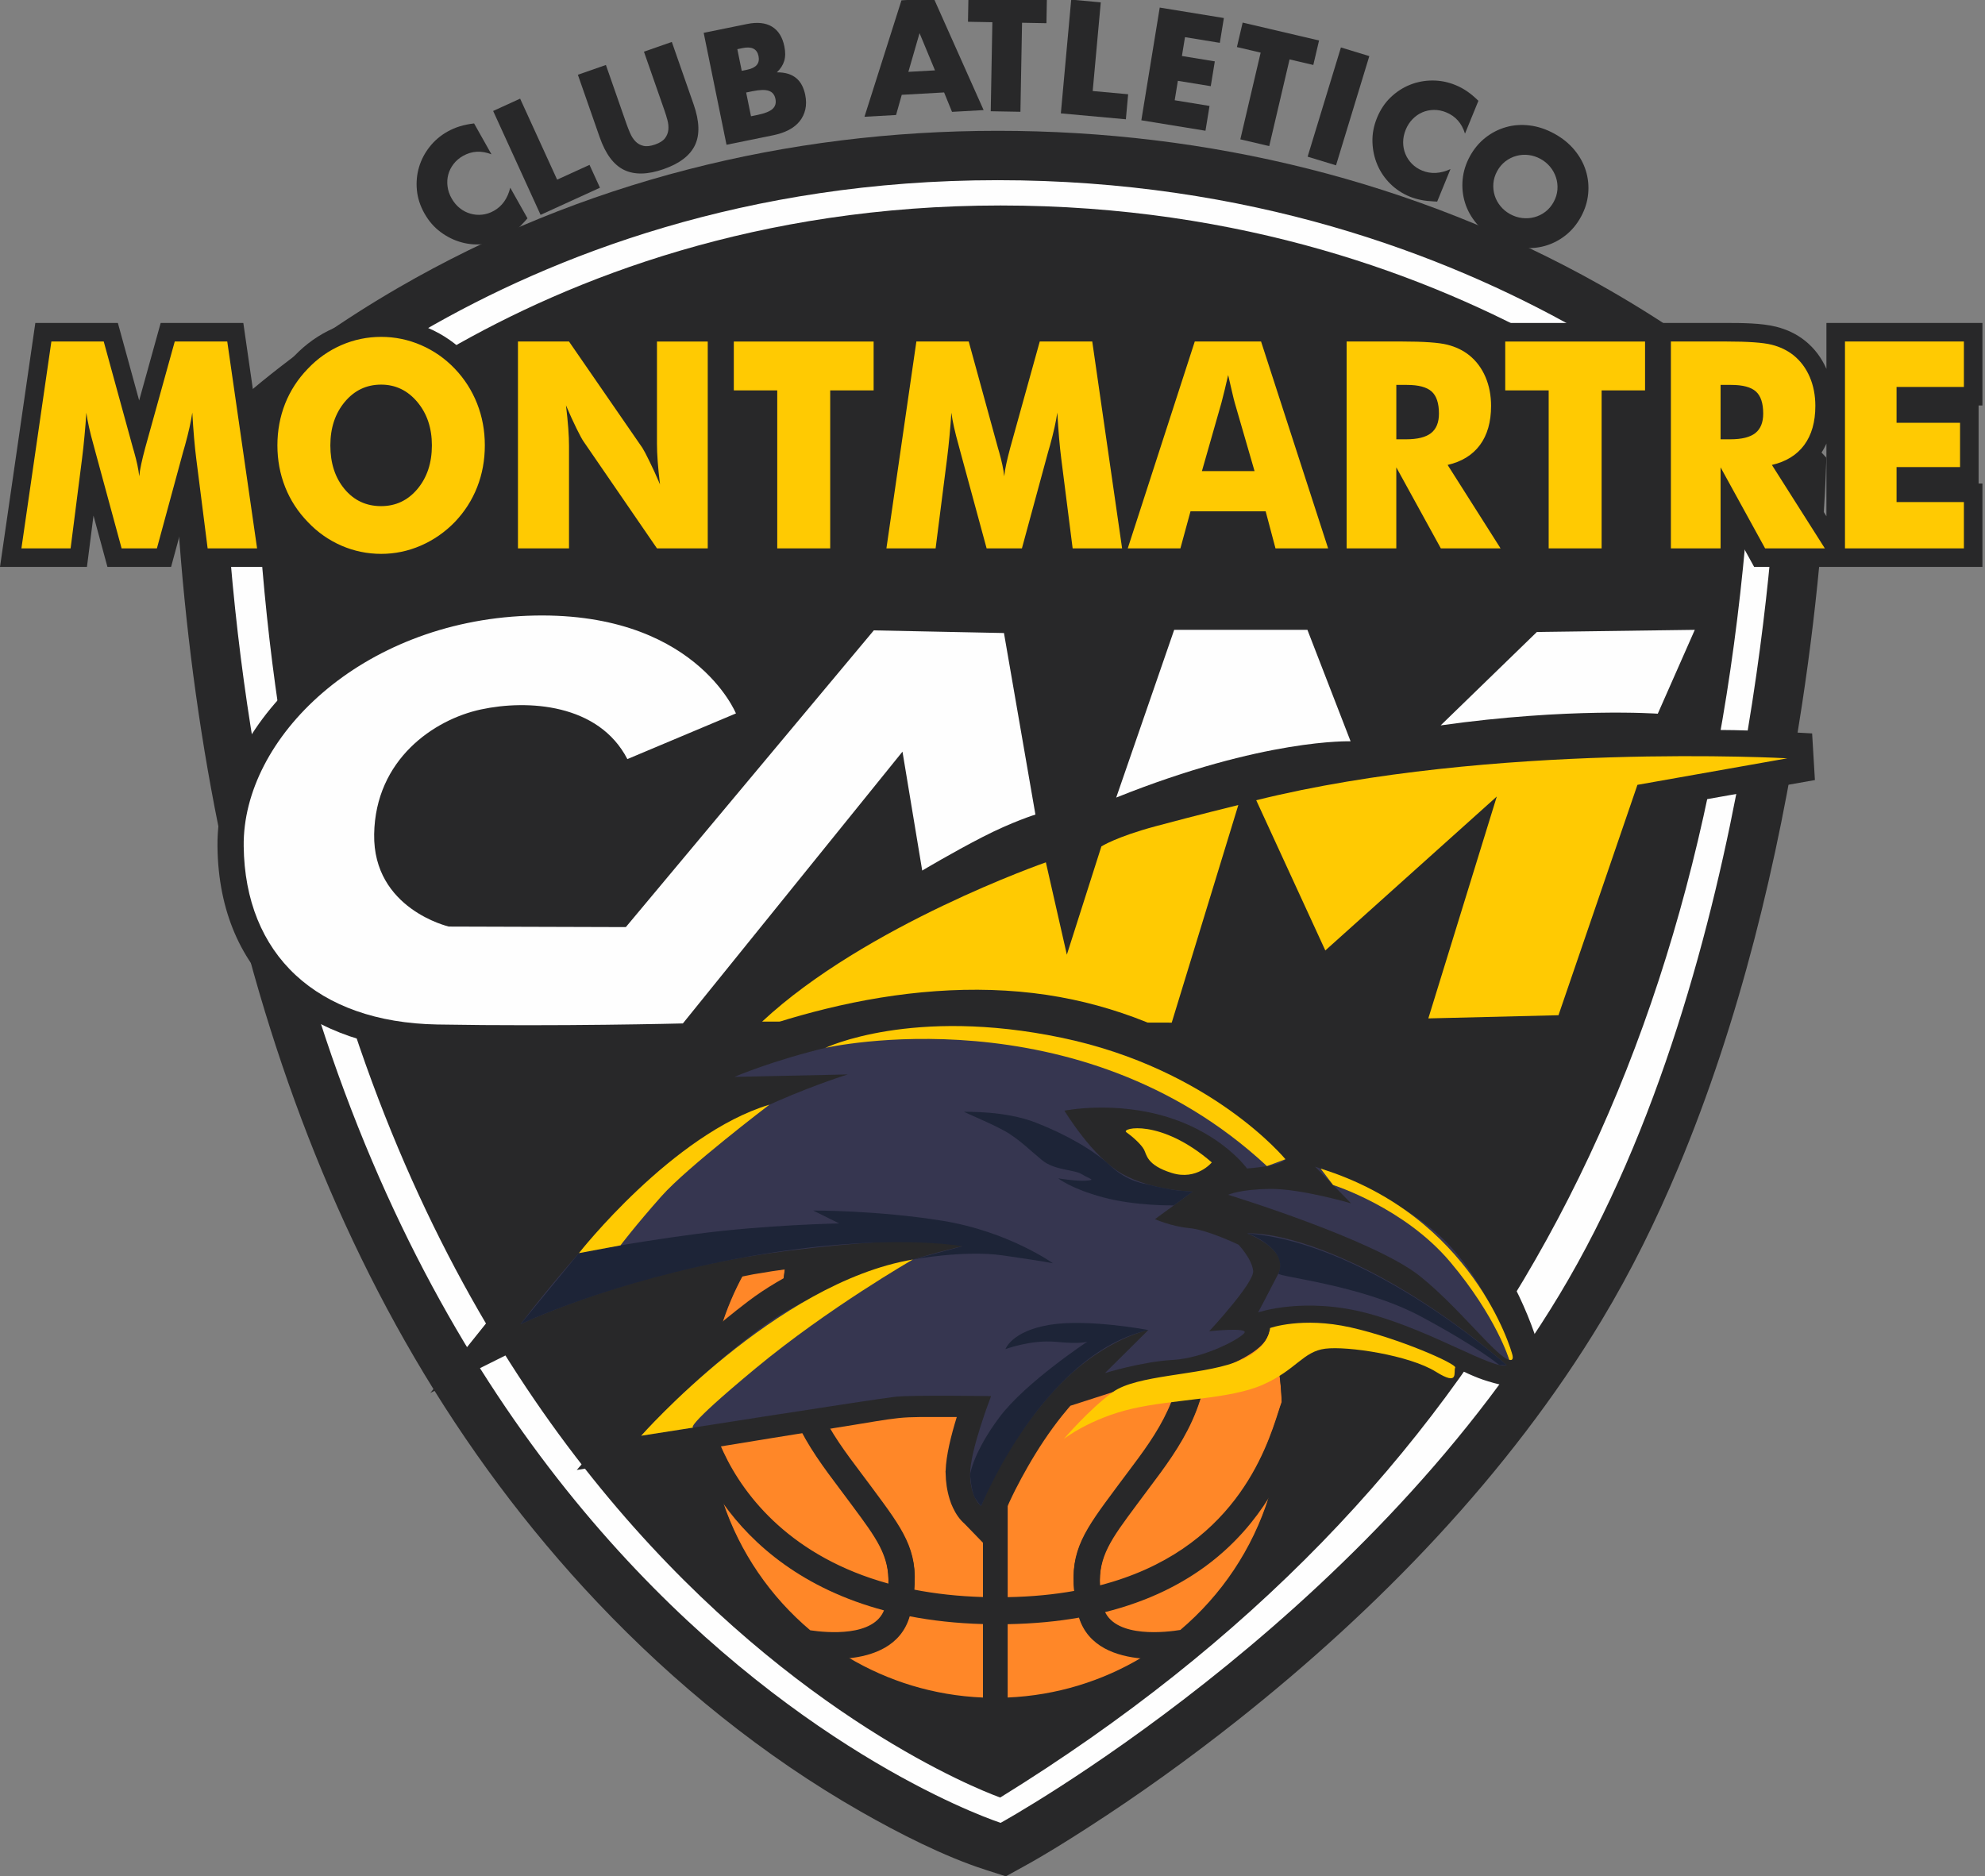 <?xml version="1.0" encoding="UTF-8" standalone="no"?>
<svg
   xmlns:dc="http://purl.org/dc/elements/1.1/"
   xmlns:cc="http://creativecommons.org/ns#"
   xmlns:rdf="http://www.w3.org/1999/02/22-rdf-syntax-ns#"
   xmlns:svg="http://www.w3.org/2000/svg"
   xmlns="http://www.w3.org/2000/svg"
   xmlns:sodipodi="http://sodipodi.sourceforge.net/DTD/sodipodi-0.dtd"
   xmlns:inkscape="http://www.inkscape.org/namespaces/inkscape"
   version="1.1"
   id="Layer_1"
   x="0px"
   y="0px"
   viewBox="0 0 1552 1467.22"
   style="enable-background:new 0 0 1552 1467.22;"
   xml:space="preserve"
   sodipodi:docname="montmartre.svg"
   inkscape:version="1.0.2-2 (e86c870879, 2021-01-15)"><rect x="0" y="0" width="1552" height="1467.22" fill="#808080" stroke="none"/><defs
   id="defs123" /><sodipodi:namedview
   pagecolor="#ffffff"
   bordercolor="#666666"
   borderopacity="1"
   objecttolerance="10"
   gridtolerance="10"
   guidetolerance="10"
   inkscape:pageopacity="0"
   inkscape:pageshadow="2"
   inkscape:window-width="1920"
   inkscape:window-height="1017"
   id="namedview121"
   showgrid="false"
   inkscape:zoom="0.5793269"
   inkscape:cx="776"
   inkscape:cy="733.60999"
   inkscape:window-x="-8"
   inkscape:window-y="-8"
   inkscape:window-maximized="1"
   inkscape:current-layer="Layer_1"
   inkscape:pagecheckerboard="true" />
<style
   type="text/css"
   id="style2">
	.st0{fill-rule:evenodd;clip-rule:evenodd;fill:#282829;}
	.st1{fill-rule:evenodd;clip-rule:evenodd;fill:#FEFEFE;}
	.st2{fill-rule:evenodd;clip-rule:evenodd;fill:#FF8728;}
	.st3{fill-rule:evenodd;clip-rule:evenodd;fill:#FFCA02;}
	.st4{fill-rule:evenodd;clip-rule:evenodd;fill:#363650;}
	.st5{fill-rule:evenodd;clip-rule:evenodd;fill:#1D2437;}
	.st6{fill:#FFCA02;}
	.st7{fill:#282829;}
</style>
<path
   class="st0"
   d="M267.36,412.98c17.18,268.1,94.2,541.17,279.66,742.56c49.85,54.13,107.58,102.83,170.8,140.68  c17.14,10.26,38.13,22.03,58.12,30.76c340.01-217.59,490.01-521.53,521.2-918.09c-7.13-6.64-14.74-13.06-21.82-18.9  c-31.36-25.91-65.72-48.91-101.17-68.81C1053.57,253.5,918.26,220.89,780.2,220.89c-137.58,0-272.07,33.09-391.33,102.19  c-35.01,20.29-68.86,43.74-99.59,70.11C282.18,399.29,274.49,406.04,267.36,412.98 M147.11,351.61  c12.93-14.54,28.73-28.8,43.45-41.42c37.37-32.07,78.43-60.59,121.01-85.26C454.29,142.22,615.3,102.29,780,102.29  c164.84,0,326.39,39.21,470.34,120c42.99,24.12,84.54,52.01,122.56,83.42c14.94,12.35,30.97,26.25,44.2,40.51l10.88,11.72  l-0.6,15.98c-0.63,16.88-1.96,33.96-3.39,50.79c-3.59,42.2-8.68,84.35-15.05,126.22c-18.62,122.36-48.82,247.62-96.67,361.92  c-17.19,41.07-36.93,81.22-59.9,119.38c-72.59,120.62-174.94,226.05-284.97,313.14c-37.51,29.69-76.55,57.78-116.77,83.68  c-16.11,10.38-32.81,20.87-49.62,30.13l-14.57,8.03l-15.84-5.08c-32.31-10.36-68.21-28.77-97.44-45.45  c-76.14-43.44-145.75-99.94-205.94-163.52C244.81,1018.22,154.8,695.8,137.41,379.38l-0.87-15.88L147.11,351.61z"
   id="path4" />
<path
   class="st1"
   d="M227.81,398.43c0,0,192.14-216.15,552.39-216.15s556.75,211.79,556.75,211.79  c-29.18,420.16-186.96,746.27-556.96,975.99C780,1370.05,271.48,1193.17,227.81,398.43 M175.96,377.26  c0,0,210.1-236.36,604.03-236.36s608.81,231.59,608.81,231.59s-14.33,382-169.51,639.85c-155.19,257.85-436.91,413.04-436.91,413.04  S223.71,1246.31,175.96,377.26z"
   id="path6" />
<path
   class="st0"
   d="M201.14,387.23c0,0,202.13-226.55,581.13-226.55s585.72,221.97,585.72,221.97  c-30.7,440.37-196.69,782.17-585.93,1022.93C782.05,1405.59,247.08,1220.2,201.14,387.23"
   id="path8" />
<path
   class="st2"
   d="M691.47,1259.33c-7.82,21.83-45.18,18.29-57.96,16.39c-31.1-26.24-54.97-60.78-68.18-100.21  C588.72,1208.32,628.01,1242.45,691.47,1259.33"
   id="path10" />
<path
   class="st2"
   d="M630.08,935.73c-4.83,8.74-8.91,19.07-12.19,33.23c-3.8,16.41-6.55,38.23-8.2,69.26  c-3.15,59.46,21.26,91.94,47.44,126.77c1.8,2.4,3.58,4.76,6.5,8.7l2.67,3.6c19.07,25.68,29.18,39.28,28.33,61.91  c-75.13-20.7-112.35-67.3-128.93-102.75c-4.79-10.25-7.85-19.58-9.58-27.03c-1.53-6.59-1.99-10.95-1.67-12.65  c0.12-0.62-0.09-0.94-0.52-1.04C556.32,1032,585.29,975.08,630.08,935.73"
   id="path12" />
<path
   class="st2"
   d="M714.76,1243.91c3-31.3-8.84-47.23-32.33-78.86l-2.67-3.6c-1.44-1.95-4.04-5.4-6.58-8.78  c-23.85-31.73-46.09-61.32-43.33-113.42c1.57-29.6,4.16-50.27,7.72-65.66c3.39-14.67,7.62-24.25,12.64-32.23  c8.96-14.25,16.7-28.05,19.79-33.66c29.45-16.22,62.93-26.02,98.56-27.5v369.51C748.97,1249.14,731.08,1247.1,714.76,1243.91"
   id="path14" />
<path
   class="st2"
   d="M662.99,1296.79c19.93-1.98,41.62-9.73,48.27-32.93c17.43,3.37,36.49,5.51,57.3,6.09v58.35  C730.08,1326.71,694.09,1315.41,662.99,1296.79"
   id="path16" />
<path
   class="st2"
   d="M863.66,1260.69c9.33,21.4,48.81,16.46,59.21,14.76c32.1-27.19,56.46-63.24,69.28-104.38  C970.39,1205.89,932.41,1243.56,863.66,1260.69"
   id="path18" />
<path
   class="st2"
   d="M923.1,933.26c5.44,9.26,10,20.18,13.59,35.69c3.8,16.41,6.55,38.23,8.2,69.26  c3.15,59.46-21.26,91.94-47.44,126.77c-1.8,2.4-3.58,4.76-6.5,8.7l-2.67,3.6c-19.45,26.18-29.58,39.82-28.27,63.27  c104.75-27.17,130.06-106.17,139.66-136.17c0.87-2.73,1.66-5.2,2.47-7.41C1000.06,1031.4,969.81,972.93,923.1,933.26"
   id="path20" />
<path
   class="st2"
   d="M839.93,1244.92c-3.35-31.96,8.49-47.9,32.23-79.87l2.67-3.6c1.44-1.95,4.04-5.4,6.58-8.78  c23.85-31.73,46.09-61.32,43.33-113.42c-1.57-29.6-4.16-50.27-7.72-65.66c-3.39-14.67-7.62-24.25-12.64-32.23  c-9.66-15.35-17.89-30.18-20.43-34.81c-28.84-15.48-61.46-24.84-96.11-26.34v369.6C806.89,1249.45,824.19,1247.72,839.93,1244.92"
   id="path22" />
<path
   class="st2"
   d="M892.84,1296.9c-19.96-1.75-42.07-9.13-49.21-31.98c-16.9,2.96-35.44,4.76-55.8,5.12v58.24  C826.11,1326.64,861.89,1315.39,892.84,1296.9"
   id="path24" />
<path
   class="st0"
   d="M691.47,1258.43c-7.82,21.83-45.18,18.29-57.96,16.39c-31.1-26.24-54.97-60.78-68.18-100.21  C588.72,1207.43,628.01,1241.56,691.47,1258.43 M630.08,934.84c-4.83,8.73-8.91,19.07-12.19,33.23c-3.8,16.41-6.55,38.23-8.2,69.26  c-3.15,59.46,21.26,91.94,47.44,126.77c1.8,2.4,3.58,4.76,6.5,8.7l2.67,3.6c19.07,25.67,29.18,39.28,28.33,61.91  c-75.13-20.7-112.35-67.3-128.93-102.75c-4.79-10.25-7.85-19.58-9.58-27.03c-1.53-6.59-1.99-10.95-1.67-12.65  c0.12-0.62-0.09-0.94-0.52-1.04C556.32,1031.11,585.29,974.18,630.08,934.84z M714.76,1243.02c3-31.3-8.84-47.23-32.33-78.86  l-2.67-3.6c-1.44-1.95-4.04-5.4-6.58-8.78c-23.85-31.73-46.09-61.32-43.33-113.42c1.57-29.6,4.16-50.28,7.72-65.66  c3.39-14.67,7.62-24.25,12.64-32.23c8.96-14.25,16.7-28.05,19.79-33.66c29.45-16.22,62.93-26.02,98.56-27.5v369.51  C748.97,1248.24,731.08,1246.21,714.76,1243.02z M662.99,1295.9c19.93-1.98,41.62-9.73,48.27-32.93c17.43,3.37,36.49,5.51,57.3,6.09  v58.35C730.08,1325.81,694.09,1314.51,662.99,1295.9z M863.66,1259.79c9.33,21.4,48.81,16.46,59.21,14.76  c32.1-27.19,56.46-63.24,69.28-104.38C970.39,1204.99,932.41,1242.67,863.66,1259.79z M923.1,932.37c5.44,9.26,10,20.18,13.59,35.69  c3.8,16.41,6.55,38.23,8.2,69.26c3.15,59.46-21.26,91.94-47.44,126.77c-1.8,2.4-3.58,4.76-6.5,8.7l-2.67,3.6  c-19.45,26.18-29.58,39.82-28.27,63.27c104.75-27.17,130.06-106.17,139.66-136.17c0.87-2.73,1.66-5.2,2.47-7.41  C1000.06,1030.5,969.81,972.04,923.1,932.37z M839.93,1244.02c-3.35-31.96,8.49-47.9,32.23-79.87l2.67-3.6  c1.44-1.95,4.04-5.4,6.58-8.78c23.85-31.73,46.09-61.32,43.33-113.42c-1.57-29.6-4.16-50.28-7.72-65.66  c-3.39-14.67-7.62-24.25-12.64-32.23c-9.66-15.35-17.89-30.18-20.43-34.81c-28.84-15.48-61.46-24.84-96.11-26.34v369.6  C806.89,1248.56,824.19,1246.83,839.93,1244.02z M892.84,1296.01c-19.96-1.75-42.07-9.13-49.21-31.98  c-16.9,2.96-35.44,4.76-55.8,5.12v58.24C826.11,1325.75,861.89,1314.5,892.84,1296.01z M778.02,1346.89  c134.5,0,243.53-109.03,243.53-243.53c0-134.5-109.03-243.53-243.53-243.53c-130.51,0-237.03,102.66-243.24,231.63  c-0.06,0.25-0.11,0.51-0.16,0.77c-0.4,2.18-0.47,5.35-0.11,9.27c-0.01,0.62-0.02,1.23-0.02,1.85c0,76.76,35.53,145.22,91.02,189.85  l-0.18,0.95c0.02,0,0.65,0.13,1.76,0.32C668.58,1327.3,721.01,1346.89,778.02,1346.89z"
   id="path26" />
<path
   class="st0"
   d="M353.56,704.04l126.2,0.38l108.29-129.6l-107.04,45.01l-8.7-16.83c-16.59-32.09-60.98-34.85-92.01-28.18  c-37.93,8.16-66.59,38.11-67.24,77.83c-0.29,17.35,6.33,30.93,20.28,41.14C338.56,697.62,346.79,702.04,353.56,704.04   M703.77,701.87l-10.9-65.68l-144.69,179.1l33.73-31.45c16.86-15.72,35.43-29.79,54.58-42.58  C657.97,726.9,680.6,713.83,703.77,701.87z M978.34,666.45l-47.06,153.76l-386.28-1l-1.08,1.34l-9.47,0.24  c-64.11,1.63-128.73,1.96-192.83,0.83c-98.55-1.73-170.42-57.56-171.58-159.74c-0.61-53.24,29.55-101.9,68.86-135.74  c47.83-41.16,110.04-62.74,172.71-65.14c50.56-1.93,103.59,8.22,143.85,40.56c14.71,11.82,31.74,30.75,38.96,48.64l4.62,11.44  l74.73-89.44l128.51,2.62l29.93,172.73l0.46-0.16l4.81,21.18l3.17-9.93l-1.98,0.8L903.45,472h132.83l43.39,112.02l113.54-110.25  l163.55-2.2l-43.74,99.14c28.5-0.17,57.35,0.2,85.57,1.77l18.24,1.02l2.18,36.47l-123.28,21.83l-62.44,182.21l-144.54,3.54  l40.09-129.93l-99.63,89.45L978.34,666.45z"
   id="path28" />
<path
   class="st1"
   d="M490.52,593.58l84.88-35.7c0,0-32.79-81.36-163.01-76.38c-130.22,4.98-222.81,95.47-221.85,180.14  c0.96,84.68,56.91,137.81,151.44,139.47c94.53,1.66,191.95-0.83,191.95-0.83l171.69-212.52l15.43,92.98c0,0,23.64-14.11,47.03-26.15  c23.39-12.04,41.48-17.64,41.48-17.64L784.96,495l-101.76-2.07L489.32,724.95l-138.42-0.42c0,0-59.32-13.7-58.36-72.22  c0.96-58.53,46.78-89.66,83.43-97.54C412.64,546.88,468.1,550.2,490.52,593.58"
   id="path30" />
<path
   class="st1"
   d="M872.72,623.67l45.33-131.16h104.17l33.76,87.17C1055.99,579.67,988.47,577.18,872.72,623.67"
   id="path32" />
<path
   class="st1"
   d="M1126.4,567.22l75.24-73.05l123.46-1.66l-28.94,65.58C1296.17,558.09,1226.72,553.11,1126.4,567.22"
   id="path34" />
<path
   class="st3"
   d="M595.9,798.83l320.23,0.83l52.08-170.18c0,0-33.76,8.3-64.63,16.6s-42.44,15.77-42.44,15.77l-27.01,84.68  l-16.4-72.22C817.74,674.31,676.91,723.29,595.9,798.83"
   id="path36" />
<path
   class="st3"
   d="M982.2,625.75l54.02,117.47l134.07-120.37l-53.53,173.5l101.76-2.49l61.73-180.14l117.19-20.75  C1397.44,592.95,1166.43,580.09,982.2,625.75"
   id="path38" />
<path
   class="st0"
   d="M1163.48,1080.13c52.31,16.04,41.33-14.53,40.38-24.69l-1.86-5.9c-11.55-36.65-35.71-81.72-63.99-107.25  c-26.84-24.22-68.31-46.3-102.63-57.86l-20.88-7.03c-13.85-14.63-31.88-28.96-47.32-39.74c-44.52-31.08-95.29-51.69-148.71-59.69  c-57.02-8.54-116.7-2.89-172.68,10.87c-25.35,6.23-54.04,14.83-78.08,25.63l-90.01,40.45l85.39-2.15  c-7.59,4.19-15.04,8.58-22.31,13.2c-14.29,9.08-28.18,19.23-40.65,30.82c-6.3,5.85-12.46,11.86-18.51,17.98  c-13.3,13.44-26.15,27.46-38.6,41.83l-0.33,0.07l-3.53,4.4c-6.88,8.03-13.63,16.15-20.27,24.34c-9.06,11.17-18.11,22.59-26.64,34.2  l-55.78,69.61l79.26-39.55c1.16-0.58,2.34-1.15,3.53-1.72c13.69-6.55,28.9-12.28,42.92-17.35c41.03-14.82,83.68-26.09,126.42-34.06  c0.3-0.06,0.6-0.11,0.9-0.17c9.3-1.61,18.62-3.04,27.94-4.27c4.18-0.55,8.41-1.1,12.66-1.64c-15.71,7.66-31.25,16.53-45.14,27.1  c-24.51,18.65-47.86,39.28-69.82,61.01c-9.5,9.41-19.16,19.26-27.98,29.37l-36.23,41.54l53.51-8.78  c33.29-5.46,66.58-10.92,99.88-16.32c21.43-3.48,42.87-6.95,64.31-10.34c11.05-1.75,22.78-3.96,33.87-5.16  c10.56-1.14,23.24-0.78,33.93-0.81c3.88-0.01,7.76-0.01,11.63,0c-4.51,14.59-8.37,30.28-8.68,41.77l-0.11,0.75l0.09,1.54  c0.08,6.42,1.04,13.52,3.14,20.18c0.7,2.37,1.54,4.62,2.56,6.64c2.26,4.87,5.27,9.26,9.15,12.63l19.85,20.49l1.57-3.96l0.92,0.71  l8.71-25.03c4.95-12.41,11.83-25.53,18.41-37.02c7.8-13.62,16.74-27.26,26.8-39.83c1.56-1.93,3.14-3.85,4.74-5.73  c0.56-0.66,1.13-1.32,1.7-1.97l33.14-10.65c14.82-4.76,33.05-8.94,48.53-9.88c6.41-0.39,12.8-1.51,19.04-3.1  c13.92-3.54,43.15-14.68,51.74-27.25c2.02-2.95,3.26-6.36,3.64-9.87c5.94-1.71,13.2-2.7,18.91-3.22  c18.01-1.65,36.36,0.27,53.77,5.07c2.63,0.72,5.24,1.5,7.85,2.32c21.1,6.64,41.14,15.96,61.19,25.3  C1142.38,1071.52,1153.02,1077.08,1163.48,1080.13"
   id="path40" />
<path
   class="st4"
   d="M1182.99,1061.18c0,0-20.37-62.38-58.7-96.1c-38.34-33.72-96.09-52.81-96.09-52.81l28.16,28.68  c0,0-39.4-11.55-63.28-11.27s-32.84,4.6-32.84,4.6s114.33,34.95,150.17,63.77C1146.26,1026.88,1179.2,1073.81,1182.99,1061.18"
   id="path42" />
<path
   class="st4"
   d="M1178.02,1067.52c0,0-49.36-44.63-110.75-75.29c-61.39-30.66-92.11-27.73-92.11-27.73s33.87,12.82,24.39,31.32  c-9.48,18.5-15.88,30.44-15.88,30.44s36.47-12.64,86.41,0.91C1120.02,1040.72,1167.58,1071.29,1178.02,1067.52"
   id="path44" />
<path
   class="st4"
   d="M1005.04,906.48c0,0-69.1-79.63-190.78-97.76c-121.69-18.13-240.01,33.35-240.01,33.35l88.66-1.9  c0,0-96.51,29.43-150.71,78.44c-54.2,49.01-105.23,116.85-105.23,116.85s87.22-42.06,207.43-57.17  c120.21-15.12,138.1-3.79,138.1-3.79s-101.87,22.65-156.61,63.14c-54.74,40.49-94.57,85.03-94.57,85.03s184.9-29.06,198.92-30.49  s74.65-0.47,74.65-0.47s-16.54,42.66-16.4,61.14s8.62,24.85,8.62,24.85s14.94-42.08,53.17-86.05  c38.23-43.96,77.58-51.65,77.58-51.65l-33.95,33.7c0,0,28.73-8.93,53.12-10.3c24.39-1.37,52.69-16.5,55.93-21.12  c3.23-4.62-27.53-1.31-27.53-1.31s35.2-37.78,34.37-47.11s-11.43-20.57-11.43-20.57s-24.39-11.71-38.47-12.97  c-14.08-1.27-26.86-7-26.86-7l29.44-21.54c0,0-31.46-0.62-54.91-13.75c-23.45-13.13-45.33-49.54-45.33-49.54s39.4-8.07,81.66,5.35  c42.26,13.42,61.08,39.85,61.08,39.85S1002.1,911.9,1005.04,906.48"
   id="path46" />
<path
   class="st3"
   d="M947.46,908.95c0,0-11.69,14.39-31.34,8.24c-19.66-6.15-19.48-14.21-21.69-18.31  c-2.21-4.1-9.17-10.3-13.79-13.54C876.01,882.11,907.31,874.25,947.46,908.95"
   id="path48" />
<path
   class="st5"
   d="M713.77,984.88c0,0,39.93-7.54,70.19-3.22c30.25,4.32,39.27,6.15,39.27,6.15s-34.77-24.84-86.08-33.17  c-51.32-8.33-101.34-8.05-101.34-8.05l20.35,10.08c0,0-57.03,1-112.49,8.33c-55.46,7.33-91.02,14.89-91.02,14.89l-45.68,55.58  c0,0,69.17-33.43,177.63-52.79c108.46-19.37,167.9-8.16,167.9-8.16L713.77,984.88z"
   id="path50" />
<path
   class="st5"
   d="M897.85,1040.02c0,0-47.4-9.02-77.2-4.06c-29.81,4.96-34.53,19.02-34.53,19.02s20.12-7.64,39.89-5.7  c19.77,1.94,24.25-0.23,24.25-0.23s-48.44,31.91-68.86,59.21c-20.42,27.31-22.92,44.6-22.92,44.6s0.88,13.91,3.97,18.61  c3.09,4.7,4.65,6.25,4.65,6.25S815.04,1059.15,897.85,1040.02"
   id="path52" />
<path
   class="st5"
   d="M917.75,942.57c0,0-29.88,0.54-55.22-6.28c-25.35-6.82-35.17-14.89-35.17-14.89s14.32,2.45,22.09,1.82  c7.76-0.63,2.45-1.25-3.64-5.04c-6.09-3.79-21.2-2.87-31.02-10.95c-9.82-8.07-15.64-14.14-25.64-20.7  c-10-6.56-37.31-17.45-35.28-17.21c2.03,0.24,32.02-0.86,55.91,8.48c23.9,9.34,45.17,21.51,58.69,34.03  c13.52,12.52,26.34,13.67,30.34,14.72c3.99,1.05,15.92,3.69,22.03,4.31c6.1,0.62,11.63,0.94,11.63,0.94L917.75,942.57z"
   id="path54" />
<path
   class="st5"
   d="M975.16,964.5c0,0,9.67,2.65,19.02,11.46c9.35,8.8,6.66,17.34,5.37,19.86c-1.29,2.52,65.09,8.8,111.03,33.42  c45.94,24.62,61.65,38.15,61.65,38.15l5.78,0.14C1178.02,1067.52,1070.84,971.51,975.16,964.5"
   id="path56" />
<path
   class="st3"
   d="M1032.57,913.81l9.71,12.8c0,0,55.77,17.56,91.74,60.37c35.97,42.81,45.98,76.25,45.98,76.25  s3.5,1.57,2.63-3.15C1181.74,1055.36,1150.97,950.62,1032.57,913.81"
   id="path58" />
<path
   class="st3"
   d="M990.58,911.85l14.46-5.37c0,0-57.64-70.42-174.85-94.98c-117.21-24.56-184.89,7.9-184.89,7.9  S842.87,774.5,990.58,911.85"
   id="path60" />
<path
   class="st3"
   d="M713.77,984.88c0,0-66.03,37.82-123.24,85.3c-57.21,47.48-48.49,46.12-48.49,46.12l-40.72,6.38  C501.32,1122.68,606.86,1002.9,713.77,984.88"
   id="path62" />
<path
   class="st3"
   d="M601.64,863.78c0,0-64.12,48.68-84.51,71.66c-20.39,22.99-32.01,38.39-32.01,38.39l-32.48,6.05  C452.64,979.89,525.95,886.5,601.64,863.78"
   id="path64" />
<path
   class="st3"
   d="M1055.93,1037.96c-38-8.51-62.94,0.52-62.94,0.52s0.24,16.7-27.57,26.91c-27.81,10.21-76.75,9.62-95.38,23.19  c-18.63,13.57-38.26,36.64-38.26,36.64s20.34-16.07,53.54-23.71c33.2-7.64,76.21-7.21,102.18-18.77  c25.97-11.56,31.31-25.93,48.67-28.12c17.37-2.19,65.76,5.08,86.52,18.04c18.62,11.62,13.48,0.15,15.08-3.26  C1139.12,1066.53,1093.93,1046.47,1055.93,1037.96"
   id="path66" />
<path
   class="st0"
   d="M1359.76,328.48c1.58-0.26,2.97-0.65,3.68-1.21c0.01-0.01,0.01-0.01,0.02-0.02c0.5-0.61,0.62-3.13,0.62-3.84  c0-1.35-0.17-5.21-0.97-6.54c-0.7-0.44-1.96-0.75-3.36-0.96V328.48z M1106.23,328.48c1.58-0.26,2.97-0.65,3.68-1.21  c0.01-0.01,0.01-0.01,0.02-0.02c0.5-0.61,0.62-3.13,0.62-3.84c0-1.35-0.17-5.21-0.97-6.54c-0.7-0.44-1.96-0.75-3.36-0.96V328.48z   M958.96,353.9h2.63l-1.33-4.58L958.96,353.9z M297.98,381.27c7.28,0,12.66-2.67,17.31-8.25c5.89-7.06,7.89-15.7,7.89-24.76  c0-9.09-2.09-17.57-8-24.62c-4.63-5.52-9.95-8.39-17.2-8.39c-7.29,0-12.65,2.73-17.3,8.31c-5.87,7.05-7.9,15.65-7.9,24.7  c0,9.01,1.88,17.81,7.74,24.87C285.19,378.76,290.67,381.27,297.98,381.27z M1180.28,319.77c-0.33,13.16-3.53,26.02-11.47,36.79  c-4.29,5.82-9.5,10.41-15.4,13.93l42.94,67.66V319.77H1180.28z M1428.02,346.89c-1.54,3.37-3.41,6.6-5.67,9.67  c-4.29,5.82-9.5,10.41-15.4,13.93l21.07,33.21V346.89z M1428.02,288.44v-35.89H1550v64.52h-3.01v61.04h3.01v65.19h-178.5  l-11.74-21.36v21.36h-67.84V319.77h-25.17V443.3h-148.78l-11.74-21.36v21.36H986.11l-7.68-28.96H941.9l-7.89,28.96H825.88  l-5.03-39.64l-10.77,39.64h-49.77l-10.9-40.13l-5.12,40.13h-67.98l17.89-123.52h-30.61V443.3H593.2V319.77h-25.35V443.3h-61.83  l-46.65-67.93v67.93h-68.91v-69.29c-1.04,4.14-2.34,8.23-3.92,12.25c-4.72,12.01-11.6,22.76-20.57,32.06  c-8.94,9.26-19.4,16.51-31.19,21.63c-11.68,5.07-24.01,7.65-36.73,7.65c-12.81,0-25.22-2.54-36.96-7.66  c-11.72-5.11-21.96-12.43-30.81-21.65c-8.93-9.3-15.97-19.93-20.74-31.92l8.2,56.92h-68.18l-5.03-39.64l-10.77,39.64H84l-10.9-40.13  l-5.12,40.13H0l27.62-190.75h64.54l16.64,60.61l16.83-60.61h64.62l12.5,86.75c0.81-9.95,3-19.68,6.71-29.04  c4.78-12.03,11.85-22.7,20.81-32.03c8.85-9.21,19.09-16.54,30.81-21.65c11.74-5.12,24.15-7.66,36.96-7.66  c12.77,0,25.16,2.57,36.89,7.64c11.8,5.11,22.19,12.39,31.08,21.69c8.9,9.31,15.74,20.01,20.48,31.98c1.6,4.05,2.92,8.17,3.97,12.34  v-70.04h62.02l46.67,67.64v-67.64h198.4v44.09l6.38-44.09h64.54l16.63,60.61l16.84-60.61h64.62l17.56,121.85l39.47-121.85h72.92  l41.86,129.15V252.54h57.8c11.85,0,27.38,0.05,38.89,2.92c8.35,2.08,16.14,5.7,22.85,11.11c1.57,1.26,3.06,2.6,4.46,4.01v-18.04  h187.33c11.85,0,27.38,0.05,38.89,2.92c8.35,2.08,16.14,5.7,22.85,11.11C1418.74,272.44,1424.25,279.9,1428.02,288.44z"
   id="path68" />
<path
   class="st6"
   d="M1442.52,428.8V267.04h92.98v35.52h-52.65v28.05h49.64v34.61h-49.64v27.37h52.65v36.2H1442.52z M1345.26,343.51  h7.64c8.92,0,15.43-1.62,19.53-4.86c4.1-3.24,6.16-8.33,6.16-15.23c0-8.11-1.91-13.88-5.73-17.31c-3.86-3.43-10.26-5.13-19.32-5.13  h-8.28V343.51z M1306.41,428.8V267.04h43.3c16.91,0,28.73,0.83,35.38,2.49c6.65,1.66,12.42,4.45,17.27,8.33  c5.45,4.41,9.66,10.07,12.6,16.89c2.94,6.86,4.39,14.4,4.39,22.66c0,12.52-2.9,22.7-8.67,30.54c-5.8,7.84-14.22,13.05-25.3,15.61  l41.39,65.23h-46.7l-34.81-63.35v63.35H1306.41z M1210.85,428.8V305.28h-33.96v-38.23h109.32v38.23h-33.96V428.8H1210.85z   M1091.73,343.51h7.64c8.92,0,15.43-1.62,19.53-4.86c4.1-3.24,6.16-8.33,6.16-15.23c0-8.11-1.91-13.88-5.73-17.31  c-3.86-3.43-10.26-5.13-19.32-5.13h-8.28V343.51z M1052.88,428.8V267.04h43.3c16.91,0,28.73,0.83,35.38,2.49  c6.65,1.66,12.42,4.45,17.27,8.33c5.45,4.41,9.66,10.07,12.59,16.89c2.94,6.86,4.39,14.4,4.39,22.66c0,12.52-2.9,22.7-8.67,30.54  c-5.8,7.84-14.22,13.05-25.3,15.61l41.39,65.23h-46.7l-34.81-63.35v63.35H1052.88z M881.75,428.8l52.4-161.76h51.83l52.43,161.76  h-41.15l-7.68-28.96h-58.77l-7.89,28.96H881.75z M939.74,368.39h41.15L965.42,315c-0.46-1.62-1.13-4.22-1.95-7.84  c-0.85-3.62-1.91-8.26-3.22-13.91c-0.88,3.96-1.77,7.77-2.65,11.39c-0.85,3.58-1.73,7.05-2.62,10.37L939.74,368.39z M877.33,428.8  h-38.67l-8.88-69.94c-0.64-4.94-1.2-10.41-1.73-16.48c-0.5-6.03-0.99-12.63-1.38-19.76c-0.99,6.86-2.87,15.38-5.7,25.64  c-0.64,2.11-1.1,3.7-1.38,4.75L799,428.8h-27.6l-20.59-75.79c-0.28-1.06-0.71-2.64-1.27-4.75c-2.9-10.26-4.78-18.74-5.7-25.53  c-0.39,6.11-0.88,12.18-1.45,18.17c-0.53,6-1.2,11.99-1.95,17.95l-8.92,69.94h-38.46l23.42-161.76h40.93l22.89,83.4  c0.14,0.6,0.42,1.55,0.85,2.9c2.12,7.43,3.47,13.8,4.03,19.12c0.28-2.9,0.78-6.07,1.56-9.58c0.74-3.51,1.8-7.73,3.11-12.67  l23.1-83.18h41.04L877.33,428.8z M607.7,428.8V305.28h-33.96v-38.23h109.32v38.23h-33.96V428.8H607.7z M404.97,428.8V267.04h39.91  l57.39,83.18c1.1,1.7,2.9,5.13,5.41,10.26c2.55,5.09,5.31,11.2,8.35,18.29c-0.81-6.71-1.42-12.67-1.8-17.91  c-0.39-5.24-0.57-9.88-0.57-13.91v-79.9h39.7V428.8h-39.7l-57.35-83.52c-1.2-1.7-3.04-5.13-5.55-10.22  c-2.55-5.13-5.27-11.16-8.24-18.1c0.81,6.79,1.42,12.78,1.8,18.02c0.39,5.24,0.57,9.88,0.57,13.91v79.9H404.97z M297.98,395.77  c11.46,0,20.94-4.49,28.45-13.46c7.5-9.01,11.25-20.36,11.25-34.05c0-13.54-3.79-24.85-11.39-33.93  c-7.61-9.05-17.05-13.57-28.3-13.57c-11.46,0-20.94,4.52-28.45,13.54c-7.5,9.01-11.25,20.36-11.25,33.97  c0,13.84,3.68,25.23,11.07,34.12C276.76,391.32,286.31,395.77,297.98,395.77z M379.07,348.26c0,11.65-2.02,22.55-6.01,32.69  c-4,10.18-9.84,19.27-17.51,27.3c-7.75,7.96-16.59,14.06-26.53,18.4c-9.94,4.3-20.27,6.45-30.96,6.45  c-10.86,0-21.26-2.15-31.17-6.45c-9.91-4.34-18.61-10.44-26.15-18.4c-7.82-8.03-13.73-17.16-17.8-27.41  c-4.03-10.22-6.05-21.08-6.05-32.58c0-11.58,2.02-22.43,6.05-32.65c4.07-10.18,9.98-19.31,17.8-27.34  c7.54-7.96,16.24-14.06,26.15-18.4c9.91-4.3,20.31-6.45,31.17-6.45c10.76,0,21.16,2.15,31.13,6.45c9.98,4.34,18.75,10.44,26.36,18.4  c7.61,7.96,13.41,17.04,17.48,27.3C377.06,325.79,379.07,336.68,379.07,348.26z M201.01,428.8h-38.67l-8.88-69.94  c-0.64-4.94-1.2-10.41-1.73-16.48c-0.5-6.03-0.99-12.63-1.38-19.76c-0.99,6.86-2.87,15.38-5.7,25.64c-0.64,2.11-1.1,3.7-1.38,4.75  l-20.59,75.79h-27.6l-20.59-75.79c-0.28-1.06-0.71-2.64-1.27-4.75c-2.9-10.26-4.78-18.74-5.7-25.53  c-0.39,6.11-0.88,12.18-1.45,18.17c-0.53,6-1.2,11.99-1.95,17.95l-8.92,69.94H16.75l23.42-161.76h40.93l22.89,83.4  c0.14,0.6,0.42,1.55,0.85,2.9c2.12,7.43,3.47,13.8,4.03,19.12c0.28-2.9,0.78-6.07,1.56-9.58c0.74-3.51,1.8-7.73,3.11-12.67  l23.1-83.18h41.04L201.01,428.8z"
   id="path70" />
<g
   id="g74">
	<path
   class="st7"
   d="M799.1,17.79l-1.27,69.62l-23.21-0.42l1.27-69.62l-19.06-0.35l0.36-19.66l61.34,1.12l-0.36,19.66L799.1,17.79z   "
   id="path72" />
</g>
<g
   id="g78">
	<path
   class="st7"
   d="M860.66,1.83l-6.32,69.35l27.72,2.52l-1.78,19.58l-50.84-4.63l8.1-88.93L860.66,1.83z"
   id="path76" />
</g>
<g
   id="g82">
	<path
   class="st7"
   d="M738.16,72.29l-33.11,1.85l-4.45,15.79l-24.71,1.38l28.94-91.06l25.3-1.42l38.93,87.26l-24.71,1.38   L738.16,72.29z M731.03,55.02l-12.07-29.1l-8.74,30.26L731.03,55.02z"
   id="path80" />
</g>
<g
   id="g86">
	<path
   class="st7"
   d="M953.74,33.5l-27.24-4.44l-2.4,14.73l25.72,4.2l-3.17,19.4l-25.72-4.19l-2.48,15.2l27.24,4.44l-3.17,19.4   l-50.15-8.18l14.38-88.14l50.15,8.18L953.74,33.5z"
   id="path84" />
</g>
<g
   id="g90">
	<path
   class="st7"
   d="M1008.26,46.45l-15.89,67.8l-22.6-5.3l15.89-67.8l-18.56-4.35l4.49-19.14l59.73,14l-4.49,19.14L1008.26,46.45z   "
   id="path88" />
</g>
<g
   id="g94">
	<path
   class="st7"
   d="M550.19,25.68l33.89-6.91c8.04-1.64,14.55-0.95,19.52,2.07c4.97,3.02,8.19,8.16,9.67,15.44   c0.9,4.41,0.85,8.23-0.14,11.45c-1,3.22-2.91,6.17-5.75,8.85c3.38-0.04,6.33,0.34,8.88,1.15c2.54,0.81,4.72,2,6.53,3.57   c1.81,1.56,3.26,3.44,4.35,5.64c1.09,2.19,1.91,4.61,2.44,7.24c0.84,4.1,0.86,7.88,0.08,11.35c-0.79,3.46-2.25,6.54-4.4,9.24   c-2.15,2.69-4.97,4.96-8.46,6.8c-3.49,1.84-7.56,3.23-12.2,4.18l-36.56,7.45L550.19,25.68z M579.94,55.39l4.18-0.85   c7.12-1.45,10.1-5,8.95-10.65c-1.15-5.65-5.29-7.75-12.4-6.3l-4.18,0.85L579.94,55.39z M587.18,90.91l4.99-1.02   c5.72-1.17,9.67-2.74,11.85-4.71c2.18-1.97,2.93-4.59,2.27-7.84c-0.66-3.25-2.38-5.36-5.16-6.32c-2.78-0.96-7.03-0.87-12.75,0.3   l-4.99,1.02L587.18,90.91z"
   id="path92" />
</g>
<g
   id="g98">
	<path
   class="st7"
   d="M1070.62,43.87l-26.04,85.41l-22.2-6.77l26.04-85.41L1070.62,43.87z"
   id="path96" />
</g>
<g
   id="g102">
	<path
   class="st7"
   d="M1145.43,104.49c-2.49-8.1-7.39-13.64-14.69-16.63c-3.22-1.32-6.43-1.95-9.65-1.9   c-3.22,0.05-6.23,0.67-9.02,1.88c-2.79,1.2-5.33,2.96-7.6,5.28c-2.27,2.31-4.06,5.08-5.38,8.29c-1.34,3.29-2.02,6.55-2.02,9.79   c0,3.24,0.58,6.3,1.75,9.16c1.17,2.87,2.87,5.44,5.1,7.71c2.23,2.28,4.91,4.05,8.05,5.34c6.87,2.81,14.24,2.41,22.11-1.19   l-10.4,25.43l-2.51-0.13c-3.77-0.18-7.19-0.57-10.26-1.19c-3.07-0.62-6-1.49-8.78-2.63c-5.7-2.33-10.72-5.65-15.07-9.94   c-4.34-4.29-7.71-9.21-10.09-14.75c-2.38-5.54-3.68-11.49-3.9-17.84c-0.21-6.36,0.98-12.72,3.58-19.07s6.17-11.7,10.71-16.03   c4.54-4.33,9.59-7.59,15.14-9.8c5.55-2.21,11.4-3.31,17.54-3.32c6.14,0,12.1,1.18,17.88,3.54c3.29,1.34,6.38,3.02,9.28,5.01   c2.89,2,5.8,4.44,8.71,7.34L1145.43,104.49z"
   id="path100" />
</g>
<g
   id="g106">
	<path
   class="st7"
   d="M473.73,50.8l16.01,45.84c0.86,2.46,1.83,4.94,2.92,7.45c1.08,2.51,2.46,4.64,4.12,6.4   c1.66,1.76,3.73,2.94,6.19,3.54c2.47,0.6,5.53,0.26,9.18-1.01c3.65-1.27,6.24-2.91,7.76-4.9c1.52-1.99,2.4-4.2,2.64-6.63   c0.24-2.42,0-4.96-0.71-7.59c-0.71-2.64-1.5-5.19-2.36-7.65l-16.01-45.84l21.8-7.61l17.06,48.86c4.58,13.12,4.92,23.75,1.03,31.88   c-3.89,8.13-12.06,14.37-24.51,18.72c-12.45,4.35-22.75,4.56-30.89,0.63s-14.51-12.45-19.09-25.57l-17.06-48.86L473.73,50.8z"
   id="path104" />
</g>
<g
   id="g110">
	<path
   class="st7"
   d="M1149.25,122.22c3.17-5.82,7.21-10.66,12.1-14.52c4.89-3.86,10.26-6.61,16.12-8.28   c5.85-1.67,12.01-2.11,18.46-1.33c6.46,0.78,12.87,2.9,19.25,6.38c6.31,3.44,11.55,7.67,15.74,12.7c4.18,5.03,7.18,10.46,8.99,16.3   c1.81,5.84,2.41,11.86,1.82,18.06c-0.59,6.2-2.47,12.21-5.65,18.03c-3.17,5.82-7.21,10.66-12.1,14.52   c-4.89,3.85-10.28,6.6-16.17,8.25c-5.89,1.65-12.08,2.07-18.57,1.28c-6.49-0.8-12.89-2.91-19.2-6.35   c-6.38-3.48-11.64-7.72-15.79-12.72c-4.15-5-7.11-10.42-8.88-16.24c-1.77-5.82-2.36-11.83-1.77-18.03   C1144.19,134.05,1146.07,128.04,1149.25,122.22z M1170.56,133.84c-1.7,3.12-2.68,6.32-2.94,9.59c-0.26,3.28,0.09,6.43,1.04,9.47   c0.95,3.04,2.47,5.82,4.55,8.35c2.08,2.53,4.62,4.61,7.6,6.23c2.98,1.62,6.1,2.63,9.35,3.01c3.25,0.38,6.43,0.16,9.54-0.67   c3.1-0.83,5.96-2.23,8.58-4.23c2.61-1.99,4.77-4.55,6.47-7.67c1.7-3.12,2.68-6.32,2.94-9.59c0.26-3.28-0.11-6.44-1.09-9.5   c-0.99-3.05-2.52-5.85-4.6-8.38c-2.08-2.53-4.62-4.61-7.6-6.23c-2.98-1.63-6.1-2.63-9.35-3.01c-3.26-0.38-6.42-0.15-9.49,0.7   c-3.07,0.84-5.91,2.26-8.53,4.25C1174.42,128.17,1172.26,130.72,1170.56,133.84z"
   id="path108" />
</g>
<g
   id="g114">
	<path
   class="st7"
   d="M406.67,77.14l28.93,63.34l25.32-11.56l8.17,17.88l-46.43,21.2l-37.09-81.23L406.67,77.14z"
   id="path112" />
</g>
<g
   id="g118">
	<path
   class="st7"
   d="M384.26,120.67c-7.89-3.08-15.28-2.68-22.16,1.19c-3.03,1.7-5.52,3.83-7.48,6.39   c-1.96,2.55-3.34,5.3-4.13,8.24c-0.79,2.94-0.99,6.02-0.58,9.23c0.4,3.22,1.46,6.34,3.16,9.36c1.74,3.1,3.88,5.65,6.42,7.67   c2.54,2.02,5.29,3.45,8.27,4.31c2.98,0.86,6.05,1.13,9.21,0.79c3.16-0.33,6.23-1.33,9.19-3c6.47-3.64,10.73-9.66,12.79-18.07   l13.48,23.94l-1.66,1.88c-2.48,2.84-4.91,5.28-7.3,7.3c-2.39,2.03-4.9,3.78-7.51,5.25c-5.37,3.02-11.08,4.9-17.14,5.64   c-6.06,0.74-12,0.33-17.83-1.25c-5.82-1.57-11.29-4.24-16.41-8.02c-5.12-3.78-9.36-8.66-12.73-14.65   c-3.37-5.99-5.34-12.1-5.91-18.35c-0.57-6.25,0-12.23,1.72-17.95c1.72-5.72,4.48-10.99,8.29-15.81c3.81-4.82,8.43-8.76,13.87-11.82   c3.1-1.74,6.33-3.13,9.69-4.16c3.36-1.03,7.08-1.79,11.16-2.27L384.26,120.67z"
   id="path116" />
</g>
</svg>
